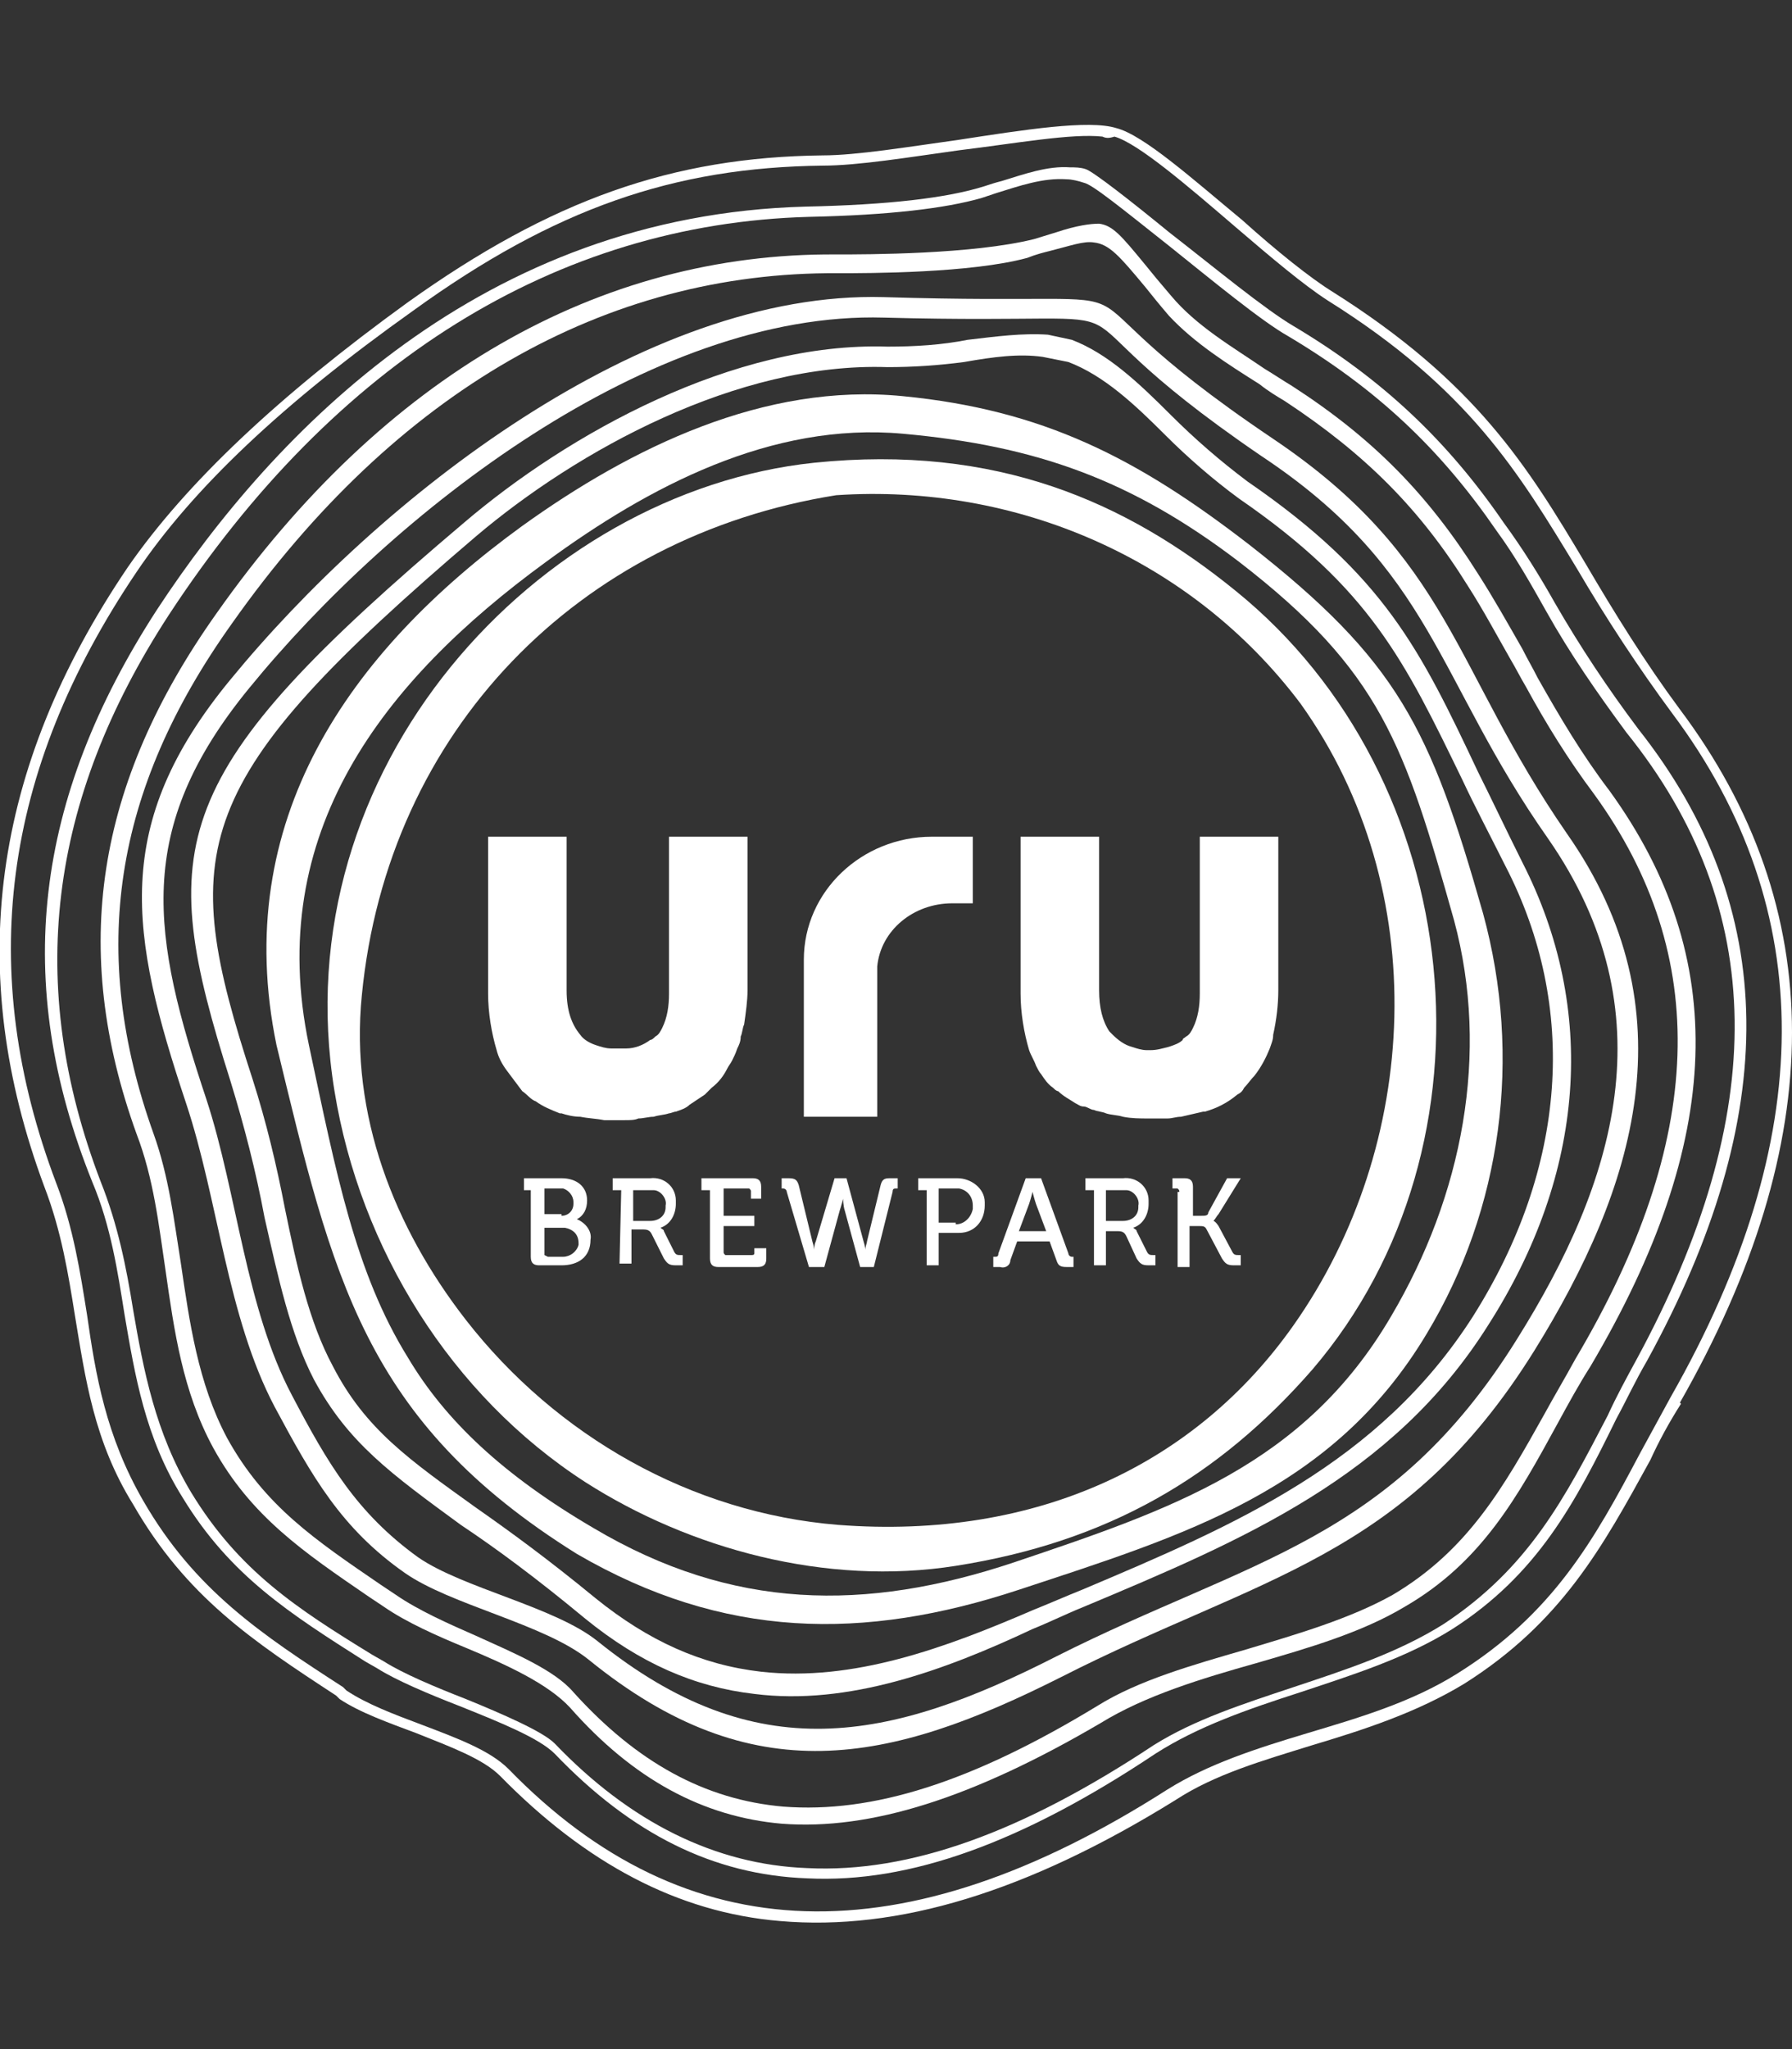 <?xml version="1.0" encoding="utf-8"?>
<!-- Generator: Adobe Illustrator 26.2.1, SVG Export Plug-In . SVG Version: 6.00 Build 0)  -->
<svg version="1.1" id="Layer_1" xmlns="http://www.w3.org/2000/svg" xmlns:xlink="http://www.w3.org/1999/xlink" x="0px" y="0px"
	 viewBox="0 0 105 120" style="enable-background:new 0 0 105 120;" xml:space="preserve">
<rect x="0" y="0" width="105" height="120" fill="#333333" stroke="none"/>
<style type="text/css">
	.st0{fill-rule:evenodd;clip-rule:evenodd;fill:#FFFFFF;}
	.st1{fill:#FFFFFF;}
</style>
<path class="st0" d="M47.7,27.1C31.5,28.8,16.5,45,19.6,63.9c1.5,9.2,6.8,17.8,14.7,22.9c6.1,3.9,14.1,6.1,21.7,4.9
	c8.9-1.4,15.4-5.2,20.9-11.5C88.2,67,86,45.6,72.4,34.6C66,29.4,58.4,26,47.7,27.1 M21.2,58.3C22.7,42.8,33.9,31.4,49,29
	c10.5-0.7,20.8,3.7,27.2,12.2c7.8,10.9,7,25.9-0.4,36.4c-5.7,8.1-15,12.6-26.7,11.7c-8.6-0.7-16.5-5.2-21.8-12
	C23.1,71.9,20.5,65.3,21.2,58.3z"/>
<path class="st1" d="M41.4,49h-2.2v9.2c0,0.7-0.1,1.4-0.4,2c-0.1,0.2-0.2,0.4-0.4,0.5c-0.1,0.1-0.2,0.2-0.3,0.2
	c-0.4,0.3-0.9,0.5-1.4,0.5c-0.2,0-0.3,0-0.5,0c-0.1,0-0.3,0-0.4,0c-0.3,0-0.6-0.1-0.9-0.2c-0.3-0.1-0.7-0.3-0.9-0.6
	c-0.5-0.6-0.8-1.4-0.8-2.6V49h-4.6v9.2c0,1.1,0.2,2.3,0.5,3.3c0.1,0.4,0.3,0.8,0.6,1.2c0.3,0.4,0.6,0.8,0.9,1.2
	c0.3,0.2,0.5,0.5,0.8,0.6c0.4,0.3,0.9,0.5,1.4,0.7l0.1,0c0.3,0.1,0.7,0.2,1.1,0.2c0.5,0.1,0.9,0.1,1.4,0.2c0.2,0,0.5,0,0.7,0
	s0.4,0,0.5,0c0.3,0,0.6,0,0.8-0.1c0.3,0,0.6-0.1,0.9-0.1c0.3-0.1,0.6-0.1,0.9-0.2c0.1,0,0.3-0.1,0.4-0.1c0.3-0.1,0.6-0.2,0.8-0.4
	c0.3-0.2,0.6-0.4,0.9-0.6c0.1-0.1,0.2-0.2,0.3-0.3l0.1-0.1c0.4-0.3,0.7-0.7,0.9-1.1c0.1-0.2,0.2-0.3,0.3-0.5
	c0.1-0.2,0.2-0.4,0.3-0.7c0.1-0.2,0.2-0.4,0.2-0.7c0.1-0.2,0.1-0.5,0.2-0.7c0.1-0.7,0.2-1.4,0.2-2v-9L41.4,49L41.4,49z"/>
<path class="st1" d="M72.5,49h-2.2v9.2c0,0.7-0.1,1.4-0.4,2c-0.1,0.2-0.2,0.4-0.4,0.5c-0.1,0.1-0.2,0.1-0.2,0.2
	c-0.2,0.2-0.5,0.3-0.8,0.4c-0.4,0.1-0.7,0.2-1.1,0.2h-0.2c-0.3,0-0.6-0.1-0.9-0.2c-0.4-0.1-0.8-0.4-1.1-0.7
	c-0.1-0.1-0.1-0.1-0.2-0.2c-0.4-0.6-0.6-1.4-0.6-2.4V49h-4.6v9.2c0,1.1,0.2,2.3,0.5,3.3c0.1,0.3,0.3,0.6,0.4,0.9
	c0.1,0.2,0.2,0.4,0.3,0.5c0.2,0.3,0.4,0.6,0.7,0.8c0,0,0,0,0,0c0.1,0.1,0.2,0.2,0.3,0.2c0.3,0.3,0.7,0.5,1,0.7
	c0.2,0.1,0.3,0.2,0.5,0.2s0.4,0.2,0.6,0.2c0.2,0.1,0.5,0.1,0.7,0.2c0.3,0.1,0.7,0.1,1,0.2c0.5,0.1,1,0.1,1.5,0.1h0.1
	c0.4,0,0.7,0,1,0c0.3,0,0.5-0.1,0.8-0.1c0.4-0.1,0.9-0.2,1.3-0.3l0.1,0c0.7-0.2,1.3-0.5,1.9-1c0.2-0.1,0.3-0.2,0.4-0.4
	c0.2-0.2,0.4-0.5,0.6-0.7c0.4-0.5,0.7-1.1,0.9-1.6c0.1-0.3,0.2-0.5,0.2-0.8c0.2-0.9,0.3-1.8,0.3-2.6v-9L72.5,49L72.5,49z"/>
<path class="st1" d="M47.1,56.2v9.2h4.3v-8.8l0,0c0.2-2.1,2.1-3.7,4.4-3.7h1.2V49h-2.4l0,0C50.5,49,47.1,52.2,47.1,56.2
	C47.1,56.2,47.1,56.2,47.1,56.2L47.1,56.2z"/>
<path class="st1" d="M31.2,69.7h-0.5V69h2.2c0.9,0,1.5,0.5,1.5,1.3c0,0.5-0.2,0.9-0.6,1.1l0,0c0.5,0.2,0.9,0.7,0.8,1.2
	c0,1-0.7,1.5-1.7,1.5h-1.3c-0.3,0-0.5-0.1-0.5-0.5V69.7z M32.9,71.2c0.4,0,0.7-0.3,0.7-0.7c0,0,0,0,0-0.1c0-0.4-0.3-0.7-0.6-0.8
	c0,0-0.1,0-0.1,0h-1v1.5H32.9z M32.1,73.6H33c0.4,0,0.8-0.3,0.9-0.7c0,0,0-0.1,0-0.1c0-0.5-0.3-0.8-0.8-0.9c0,0-0.1,0-0.1,0h-1.1
	v1.6C31.9,73.5,31.9,73.5,32.1,73.6C32,73.6,32,73.6,32.1,73.6L32.1,73.6z"/>
<path class="st1" d="M36.4,69.7h-0.5V69h2.2c0.8-0.1,1.5,0.5,1.5,1.3c0,0.1,0,0.1,0,0.2c0,0.6-0.3,1.2-0.9,1.4l0,0
	c0.1,0.1,0.2,0.1,0.2,0.2l0.6,1.2c0.1,0.2,0.2,0.2,0.4,0.2h0.1v0.6h-0.4c-0.4,0-0.5-0.1-0.7-0.4l-0.7-1.4c-0.1-0.2-0.2-0.3-0.5-0.3
	h-0.7v2h-0.7L36.4,69.7z M38.1,71.5c0.5,0,0.9-0.3,0.9-0.8c0,0,0-0.1,0-0.1c0.1-0.4-0.3-0.9-0.7-0.9c-0.1,0-0.1,0-0.2,0h-1v1.8
	L38.1,71.5z"/>
<path class="st1" d="M41.6,69.7h-0.5V69h3c0.3,0,0.5,0.1,0.5,0.5v0.7H44v-0.4c0-0.1,0-0.1-0.1-0.2c0,0,0,0,0,0h-1.5v1.6h1.8v0.6
	h-1.8v1.5c0,0.1,0,0.1,0.1,0.2c0,0,0,0,0,0H44c0.1,0,0.2,0,0.2-0.1c0,0,0,0,0,0v-0.3h0.7v0.6c0,0.3-0.1,0.5-0.5,0.5h-2.3
	c-0.3,0-0.5-0.1-0.5-0.5L41.6,69.7z"/>
<path class="st1" d="M46.1,69.8c0-0.1-0.1-0.2-0.2-0.2h-0.1V69h0.4c0.4,0,0.5,0.1,0.6,0.4l0.8,3.3c0.1,0.3,0.1,0.5,0.1,0.5l0,0
	c0,0,0-0.3,0.1-0.5l1.1-3.7h0.7l1,3.7c0.1,0.3,0.1,0.5,0.1,0.5l0,0c0-0.2,0.1-0.4,0.1-0.5l0.8-3.3c0.1-0.4,0.3-0.4,0.6-0.4h0.4v0.6
	h-0.1c-0.1,0-0.2,0-0.2,0.2l-1.1,4.4h-0.8l-0.9-3.3c-0.1-0.3-0.1-0.7-0.1-0.7l0,0c0,0-0.1,0.4-0.2,0.7l-0.9,3.3h-0.9L46.1,69.8z"/>
<path class="st1" d="M54.3,69.7h-0.5V69h2.3c0.8,0,1.6,0.6,1.6,1.4c0,0.1,0,0.1,0,0.2c0,0.9-0.6,1.6-1.5,1.6c0,0-0.1,0-0.1,0H55v1.9
	h-0.7L54.3,69.7z M56,71.7c0.5,0,0.9-0.4,1-0.9c0-0.1,0-0.1,0-0.2c0-0.5-0.3-0.9-0.8-1c-0.1,0-0.1,0-0.2,0h-1v2H56z"/>
<path class="st1" d="M58.2,73.6h0.1c0.1,0,0.2,0,0.2-0.2l1.6-4.4H61l1.6,4.4c0,0.1,0.1,0.2,0.2,0.2h0.1v0.6h-0.4
	c-0.4,0-0.5-0.1-0.6-0.4l-0.4-1.1h-1.9l-0.4,1.1c0,0.3-0.3,0.5-0.6,0.4c0,0,0,0,0,0h-0.4L58.2,73.6z M61.3,72.1l-0.6-1.6
	c-0.1-0.3-0.2-0.7-0.2-0.7l0,0c0,0-0.1,0.4-0.2,0.7l-0.6,1.6H61.3z"/>
<path class="st1" d="M64.1,69.7h-0.5V69h2.2c0.8-0.1,1.5,0.5,1.5,1.3c0,0.1,0,0.1,0,0.2c0,0.6-0.3,1.2-0.9,1.4l0,0
	c0.1,0.1,0.2,0.1,0.2,0.2l0.6,1.2c0.1,0.2,0.2,0.2,0.4,0.2h0.1v0.6h-0.4c-0.4,0-0.5-0.1-0.7-0.4L66,72.4c-0.1-0.2-0.2-0.3-0.5-0.3
	h-0.7v2h-0.7L64.1,69.7z M65.8,71.5c0.5,0,0.9-0.3,0.9-0.8c0,0,0-0.1,0-0.1c0.1-0.4-0.3-0.9-0.7-0.9c-0.1,0-0.1,0-0.2,0h-1v1.8
	L65.8,71.5z"/>
<path class="st1" d="M69.1,69.8c0-0.1,0-0.1-0.1-0.2c0,0,0,0,0,0h-0.3V69h0.7c0.3,0,0.5,0.1,0.5,0.5v1.7h0.5c0.2,0,0.4,0,0.4-0.2
	l1.1-2h0.8l-1.3,2.1c-0.1,0.1-0.2,0.3-0.3,0.4l0,0c0,0,0.1,0,0.3,0.3l0.8,1.5c0.1,0.2,0.2,0.2,0.4,0.2h0.1v0.6h-0.4
	c-0.4,0-0.5-0.1-0.7-0.4L70.7,72c-0.1-0.2-0.2-0.2-0.5-0.2h-0.5v2.4h-0.7V69.8z"/>
<path class="st1" d="M45.7,112.5c-6-0.5-11.4-3.4-16.4-8.5c-1-1-2.9-1.7-4.9-2.5c-1.6-0.6-3.3-1.2-4.5-2l-0.2-0.2
	c-4.9-3.2-8.8-5.8-11.9-11.2C5.5,84.4,5,80.7,4.4,77.1c-0.4-2.5-0.8-5-1.8-7.6C-2.1,56.9-0.5,45,7.5,33.2c3.4-4.9,8.8-10,16.4-15.5
	c8.4-6,15.5-8.5,24.3-8.6c2,0,5-0.5,7.9-0.9c3.9-0.6,7.7-1.2,9.3-0.7c1.6,0.4,4.5,3,7.4,5.4c2,1.8,4,3.4,5.3,4.2
	c8.4,5.3,11.4,10.2,14.8,15.9c1.7,2.9,3.5,5.8,5.5,8.5c8.8,11.7,8.8,25.3,0,40.7L98.2,82l0.3,0.2c-0.7,1.1-1.3,2.2-1.8,3.3
	c-2.8,5.1-5.2,9.5-10.9,13.1c-2.8,1.7-5.9,2.7-8.9,3.6c-2.9,0.9-5.7,1.7-8,3.2C60.2,110.8,52.6,113.1,45.7,112.5 M64.6,8
	c-1.8-0.2-5.1,0.4-8.4,0.8c-2.9,0.4-5.9,0.9-8,0.9c-8.7,0.1-15.7,2.5-24,8.5c-7.6,5.4-12.9,10.4-16.2,15.3
	C0.1,45.2-1.4,56.9,3.3,69.3c1,2.6,1.4,5.2,1.8,7.7c0.5,3.5,1.1,7.1,3.3,10.9c3,5.2,6.9,7.8,11.7,10.9l0.2,0.2
	c1.2,0.8,2.8,1.4,4.4,2c2.1,0.8,4,1.5,5.1,2.6c10.4,10.7,23.1,11.1,38.6,1.2c2.4-1.5,5.2-2.4,8.2-3.3c3-0.9,6.1-1.8,8.8-3.5
	c5.6-3.5,8-7.8,10.7-12.9c0.6-1.1,1.2-2.2,1.8-3.3c8.6-15.1,8.7-28.5,0.1-40c-2-2.7-3.9-5.6-5.6-8.5c-3.4-5.6-6.3-10.5-14.6-15.7
	c-1.4-0.9-3.3-2.5-5.4-4.3c-2.8-2.4-5.7-4.9-7.1-5.3C65,8.1,64.8,8.1,64.6,8z"/>
<path class="st1" d="M91.8,48.8c-6.7-9.7-6.8-16.1-17.2-23.1c-15.3-10.3-3.4-7.7-22.8-8.3C37.7,17,22.2,29.2,13.5,39.8
	c-7,8.5-5.9,14.9-2.6,24.8c1.9,5.7,2.4,12.5,5.2,17.8c2.2,4.1,3.9,7.1,7.6,9.7c2.7,1.9,8.2,3,10.8,5.1c9.6,7.8,17.6,6.1,27.7,1
	c11.6-5.9,20.1-6.9,27.7-19.1C95.8,69.6,99.1,59.2,91.8,48.8 M88.9,78.4c-7.4,11.9-15.7,12.9-27,18.6c-9.8,5-17.6,6.6-26.9-0.9
	c-2.5-2-7.9-3.1-10.5-4.9c-3.6-2.6-5.3-5.5-7.4-9.5c-2.7-5.1-3.2-11.8-5-17.3c-3.2-9.6-4.3-15.8,2.5-24.1C23,30,38.1,18.2,51.8,18.6
	c18.8,0.5,7.3-2,22.1,8.1C84,33.4,84.1,39.7,90.7,49.1C97.8,59.3,94.6,69.3,88.9,78.4L88.9,78.4z"/>
<path class="st1" d="M86.9,53.5c-3.1-10.9-5-14.8-13.7-21.6c-6.6-5.1-12.1-7.9-20.3-8.7c-8.1-0.8-15.9,3-22.3,7.6
	c-10.2,7.4-17.1,17.3-14.4,30.4c3.3,13.6,5.1,22,17.6,29.8c8.6,5,16.8,5.1,25.9,2.1c9.7-3.2,18.4-5.8,23.9-15
	C88,70.8,89.2,61.9,86.9,53.5 M81.5,77.1c-5.1,8.7-12.9,11.3-22.1,14.4c-8.7,2.9-16.5,2.8-24.6-2c-5.3-3.1-8.7-6.3-10.9-10
	c-3.1-5-4.2-10.8-5.8-18.3c-2.6-12.4,4.3-21.3,13.9-28.3c6-4.4,13.2-8.2,20.9-7.5c7.8,0.7,13.4,2.7,19.7,7.5
	c8.3,6.4,9.7,10.7,12.6,21C87.3,61.7,85.7,70,81.5,77.1L81.5,77.1z"/>
<path class="st1" d="M45.8,106.8c-4.6-0.4-8.7-2.6-12.4-6.8c-1.3-1.4-3.7-2.5-6.1-3.5c-1.7-0.7-3.5-1.5-4.8-2.4l-0.9-0.6
	c-3.8-2.6-6.9-4.7-9.1-8.7c-1.8-3.3-2.3-6.9-2.8-10.4c-0.4-2.7-0.7-5.4-1.7-8c-3.9-10.8-2.4-20.5,4.7-30.5
	C22.5,22,35.1,14.8,49,14.9c1.8,0,8,0,11.6-0.9l1.3-0.4c1.2-0.4,2-0.5,2.5-0.5c0.8,0.1,1.3,0.7,2.7,2.4c0.4,0.5,0.9,1.1,1.5,1.8
	c1.5,1.8,3.6,3,5.5,4.3c0.5,0.3,1.1,0.7,1.6,1c4.8,3.1,8,6.4,10.9,11c0.9,1.4,1.8,3,2.6,4.4c0.3,0.6,0.6,1.1,0.9,1.7
	c1.3,2.3,2.6,4.5,4.2,6.6c7.1,9.8,6.7,20.5-1.1,33.7c-0.7,1.1-1.3,2.2-1.9,3.3c-2.4,4.4-4.5,8.2-9,10.8c-2.5,1.5-5.6,2.4-8.7,3.3
	c-3.2,0.9-6.5,1.9-9.1,3.5C57,105.3,51,107.2,45.8,106.8L45.8,106.8z M64.1,14.2c-0.6-0.1-1.4,0.2-2.6,0.5c-0.4,0.1-0.8,0.2-1.3,0.4
	c-3.3,0.9-9.3,0.9-11.1,0.9c-13.6-0.1-25.9,6.9-35.5,20.5c-7,9.8-8.4,19.3-4.6,29.9c0.9,2.5,1.2,5.1,1.6,7.6c0.5,3.4,1,7,2.7,10.2
	c2.2,4,5.2,6,9,8.6l0.9,0.6c1.3,0.9,3.1,1.7,4.7,2.4c2.2,1,4.6,2,5.7,3.3c3.7,4.1,7.7,6.3,12.3,6.7c5.2,0.4,11-1.4,18.4-5.9
	c2.4-1.5,5.6-2.4,8.7-3.3c3-0.9,6.1-1.8,8.6-3.2c4.4-2.6,6.5-6.3,8.9-10.6c0.6-1.1,1.2-2.1,1.8-3.2c7.6-12.8,8-23.6,1.1-33.1
	c-1.5-2-2.8-4.1-4-6.3c-0.3-0.5-0.6-1.1-0.9-1.6c-0.8-1.4-1.6-2.9-2.5-4.3c-2.8-4.5-6-7.7-10.7-10.8c-0.5-0.3-1-0.6-1.5-1
	c-1.9-1.2-3.8-2.4-5.3-4c-0.6-0.7-1-1.2-1.4-1.7C65.6,15,65,14.3,64.1,14.2z"/>
<path class="st1" d="M44.2,99.2c-3.5-0.4-6.7-1.8-9.9-4.4c-2.9-2.4-5.2-4.1-7.3-5.5c-4.1-3-6.6-4.8-8.6-8.5c-1.4-2.7-2.1-6-2.9-9.5
	c-0.5-2.7-1.2-5.4-2-8C9.1,49.4,9.7,45.4,27.2,30.6C33.3,25.4,43,20,52,20.3c1.6,0,3.2-0.1,4.7-0.4c1.7-0.2,3.2-0.4,4.7-0.3
	c0.5,0.1,0.9,0.2,1.4,0.3c2.1,0.8,3.9,2.5,5.8,4.4c1.4,1.4,2.9,2.7,4.5,3.9c8,5.5,10.1,9.8,13.5,17c0.8,1.6,1.6,3.3,2.6,5.3
	c4.4,8.6,3.7,18.2-2,27.1c-5.6,8.9-14.4,12.6-23.7,16.5c-1,0.4-2,0.9-3,1.3C55.4,97.8,49.7,99.9,44.2,99.2L44.2,99.2 M61.1,20.9
	c-1.4-0.2-2.9,0-4.6,0.3c-1.5,0.2-3,0.3-4.5,0.3c-8.8-0.3-18.2,4.9-24.1,9.9C11,45.8,10.4,49.7,14.8,63.2c0.8,2.5,1.4,5,1.9,7.6
	c0.7,3.4,1.4,6.6,2.8,9.2c1.9,3.7,4.5,5.5,8.4,8.3c2,1.4,4.2,3,7,5.3c3.1,2.5,6.2,3.9,9.7,4.3c5.4,0.6,10.8-1.4,15.9-3.6
	c1-0.4,1.9-0.8,2.9-1.2c9-3.8,17.4-7.4,22.9-16c5.5-8.7,6.2-18.1,1.9-26.4c-0.9-1.8-1.8-3.5-2.5-5c-3.4-7-5.4-11.2-13.1-16.5
	c-1.5-1.1-3-2.4-4.3-3.7c-1.8-1.8-3.6-3.5-5.7-4.3C62.1,21.1,61.6,21,61.1,20.9L61.1,20.9z"/>
<path class="st1" d="M96,42.7c-1.8-2.4-3.4-4.8-4.9-7.4v0c-0.9-1.6-1.9-3.2-3-4.7c-3.3-4.8-7.1-8.4-12.3-11.5
	c-1.7-1-4.6-3.4-7.3-5.5c-2.2-1.8-4.5-3.6-4.9-3.7c-0.3-0.1-0.6-0.1-0.9-0.1c-1.3-0.1-2.7,0.4-4,0.8c-0.4,0.1-0.7,0.2-1,0.3
	c-2.2,0.7-5.7,1.1-10.5,1.2c-18.9,0.5-31.1,13.1-38,23.6C2,46.8,0.7,57.5,5.4,69.2c1.1,2.6,1.5,5.3,1.9,7.8
	c0.6,3.5,1.2,7.2,3.4,10.7c2.8,4.6,6.3,6.8,10.7,9.6l0.7,0.4c1.1,0.7,3,1.5,4.8,2.2c2.5,1,4.7,1.9,5.6,2.8c4.5,4.7,9.3,7.1,14.8,7.3
	c6,0.3,12.6-2.1,20.4-7.3c2.5-1.6,5.4-2.6,8.5-3.6c3-1,6.2-2,8.9-3.7c5-3.2,7.2-7.4,9.6-12.3c0.6-1.1,1.1-2.2,1.8-3.4
	C104.4,65.3,104.3,53.2,96,42.7 M95.9,79.6c-0.6,1.1-1.2,2.2-1.7,3.3v0c-2.5,4.8-4.6,8.9-9.6,12.2c-2.7,1.7-5.8,2.7-8.8,3.7
	c-3,1-5.8,1.9-8.2,3.4c-7.7,5.1-14.3,7.5-20.3,7.2c-5.4-0.2-10.4-2.7-14.8-7.3c-0.7-0.7-3-1.7-5.2-2.6c-1.8-0.7-3.7-1.5-4.8-2.2
	l-0.7-0.4c-4.4-2.7-7.8-4.9-10.6-9.5c-2.1-3.5-2.8-7.2-3.4-10.7c-0.4-2.5-0.9-5-1.9-7.5C1.5,57.7,2.8,46.9,9.9,36
	c9.7-14.8,22.7-22.9,37.5-23.3c4.7-0.1,8-0.5,10.1-1.1c0.3-0.1,0.6-0.2,0.9-0.3l0,0c1.3-0.4,2.7-0.9,4.1-0.8c0.3,0,0.7,0.1,1,0.2
	c0.5,0.1,2.1,1.4,5,3.7c2.5,2,5.4,4.4,7,5.3c5.2,3.1,8.9,6.6,12.2,11.4c1.1,1.5,2,3.1,2.9,4.7c1.4,2.5,3,4.8,4.7,7.1
	C103.6,53.2,103.7,65.2,95.9,79.6L95.9,79.6z"/>
</svg>
